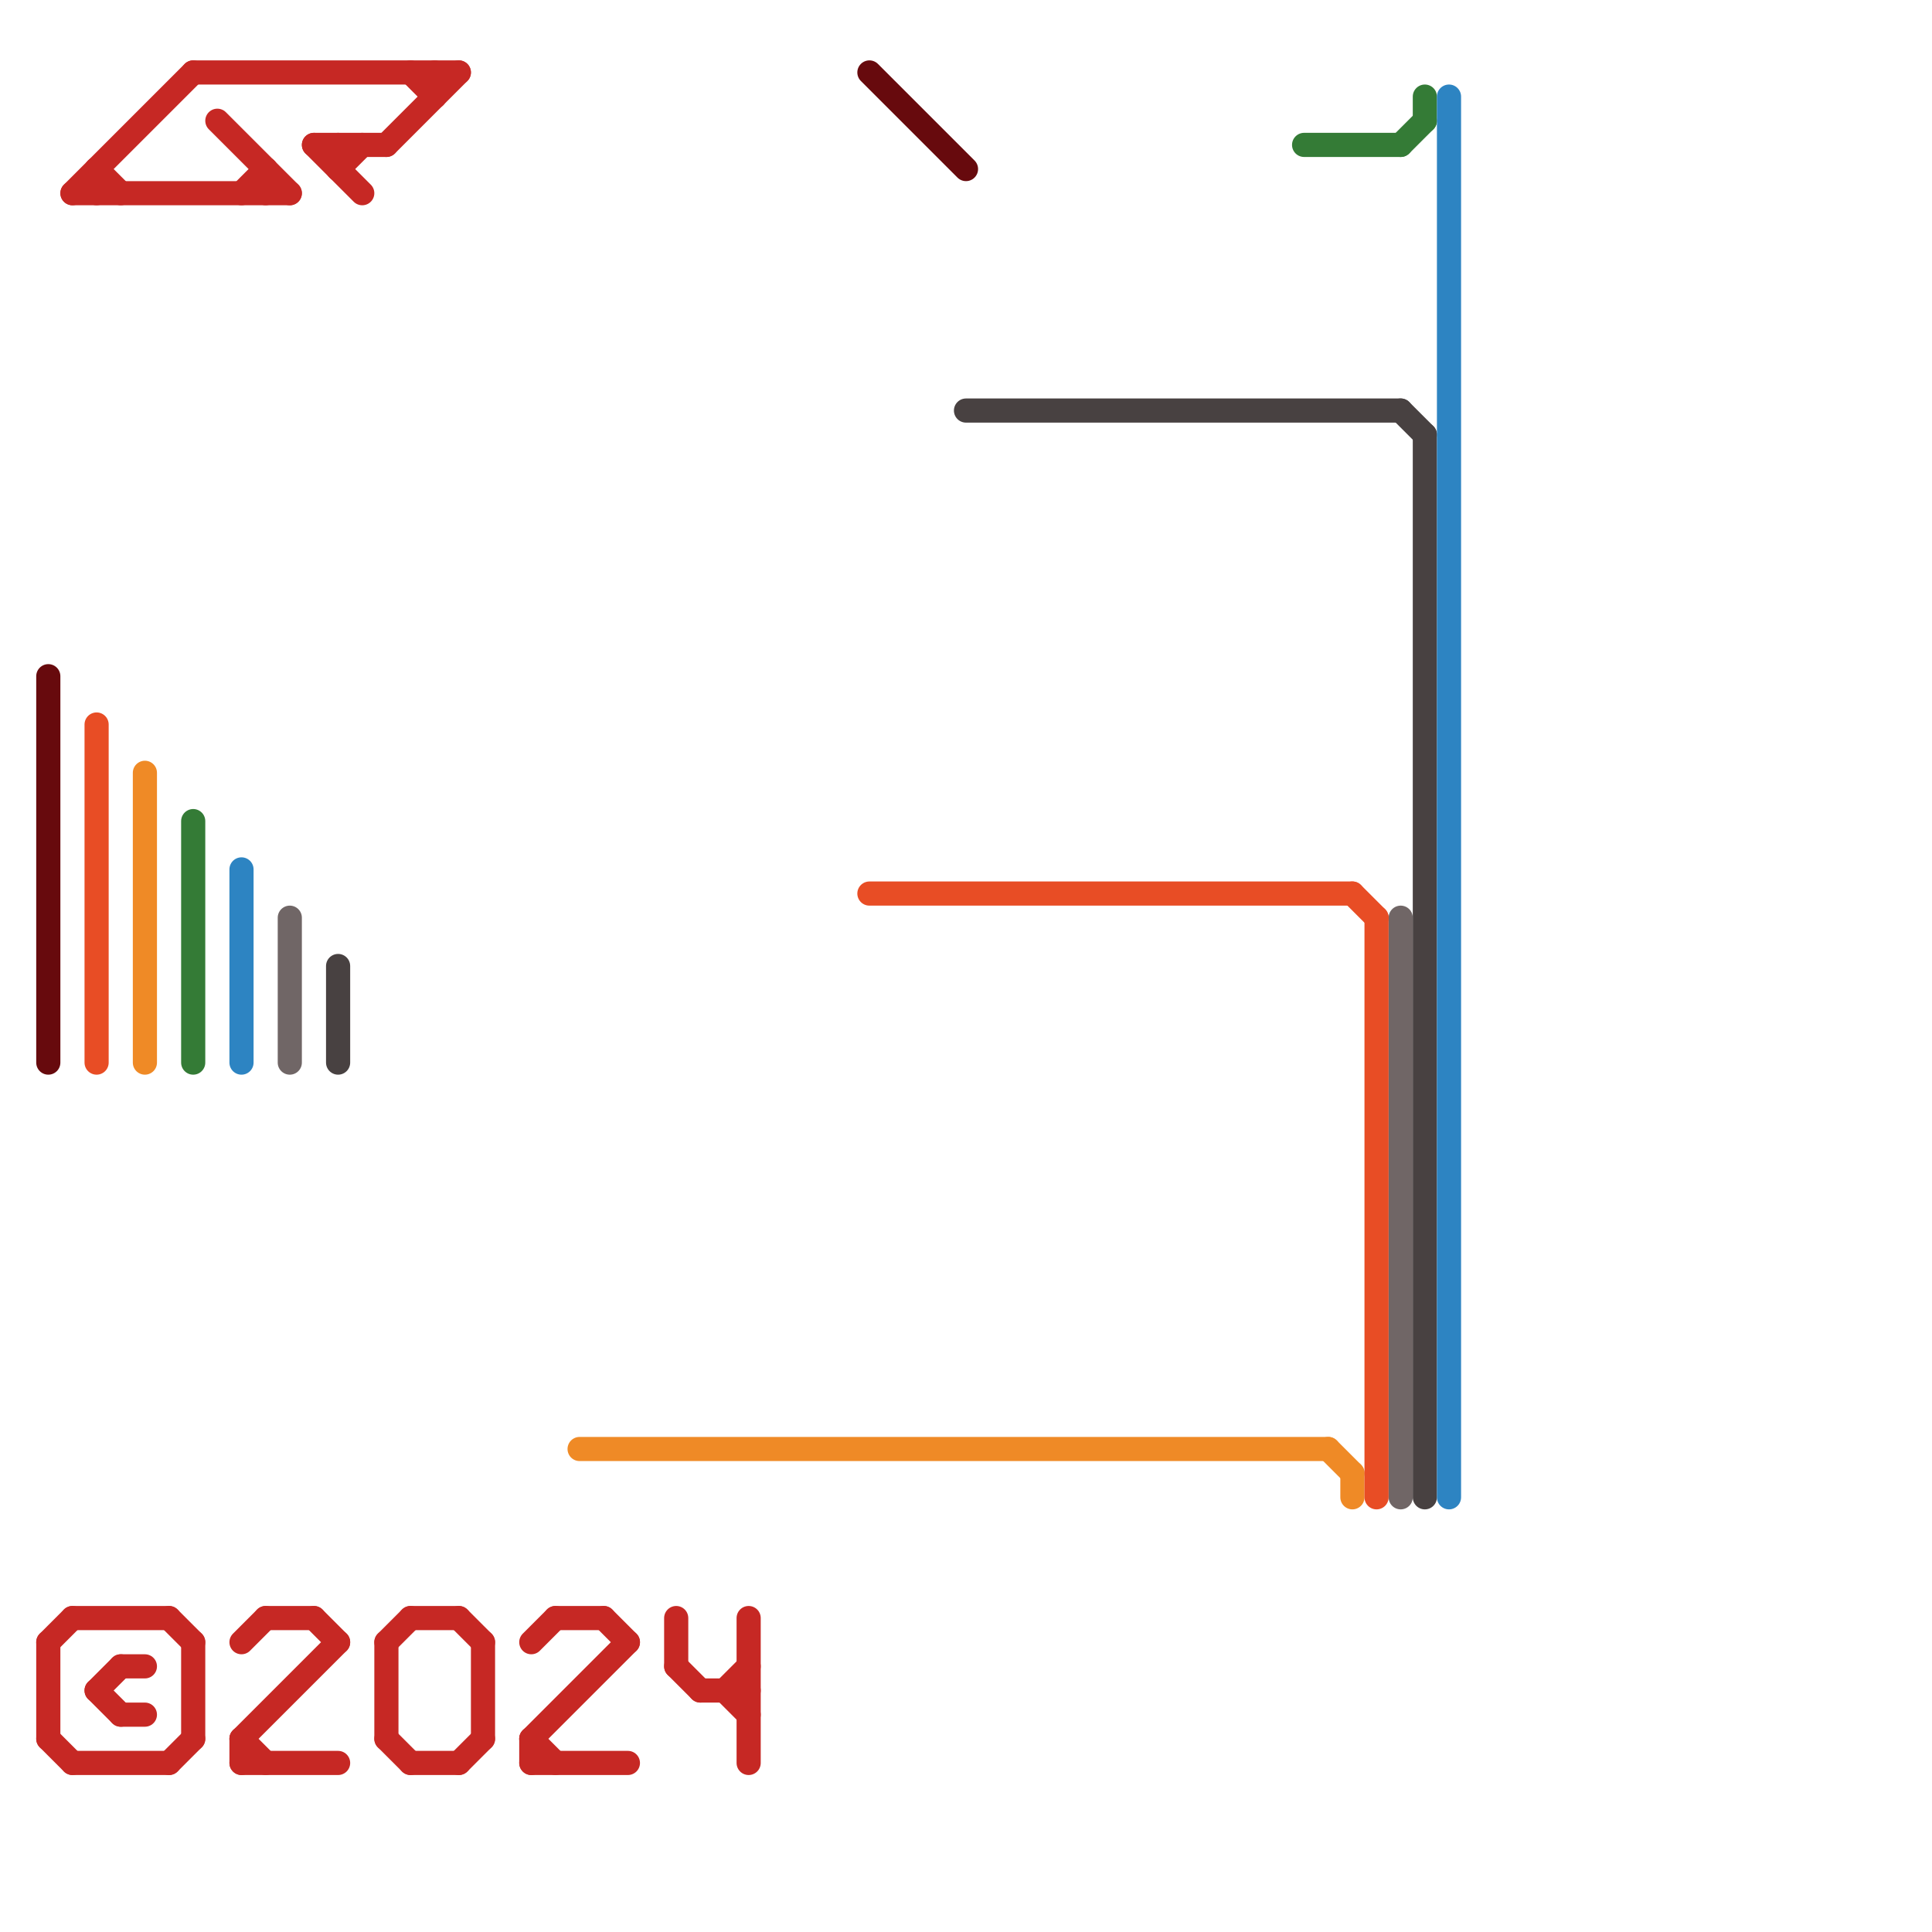 
<svg version="1.1" xmlns="http://www.w3.org/2000/svg" viewBox="0 0 80 80">
<style>text { font: 1px Helvetica; font-weight: 600; white-space: pre; dominant-baseline: central; } line { stroke-width: 1; fill: none; stroke-linecap: round; stroke-linejoin: round; } .c0 { stroke: #484141 } .c1 { stroke: #706666 } .c2 { stroke: #c62824 } .c3 { stroke: #347b36 } .c4 { stroke: #2d84c2 } .c5 { stroke: #ef8a26 } .c6 { stroke: #e84d25 } .c7 { stroke: #670a0d }</style><defs><g id="wm-xf"><circle r="1.2" fill="#000"/><circle r="0.9" fill="#fff"/><circle r="0.6" fill="#000"/><circle r="0.3" fill="#fff"/></g><g id="wm"><circle r="0.6" fill="#000"/><circle r="0.3" fill="#fff"/></g></defs><line class="c0" x1="14" y1="40" x2="14" y2="44"/><line class="c0" x1="58" y1="17" x2="59" y2="18"/><line class="c0" x1="59" y1="18" x2="59" y2="62"/><line class="c0" x1="40" y1="17" x2="58" y2="17"/><line class="c1" x1="58" y1="38" x2="58" y2="62"/><line class="c1" x1="12" y1="38" x2="12" y2="44"/><line class="c2" x1="10" y1="73" x2="14" y2="73"/><line class="c2" x1="3" y1="8" x2="12" y2="8"/><line class="c2" x1="13" y1="67" x2="14" y2="68"/><line class="c2" x1="5" y1="71" x2="6" y2="71"/><line class="c2" x1="25" y1="67" x2="26" y2="68"/><line class="c2" x1="7" y1="73" x2="8" y2="72"/><line class="c2" x1="11" y1="7" x2="11" y2="8"/><line class="c2" x1="16" y1="6" x2="19" y2="3"/><line class="c2" x1="2" y1="72" x2="3" y2="73"/><line class="c2" x1="3" y1="67" x2="7" y2="67"/><line class="c2" x1="28" y1="67" x2="28" y2="69"/><line class="c2" x1="16" y1="68" x2="16" y2="72"/><line class="c2" x1="30" y1="70" x2="31" y2="69"/><line class="c2" x1="17" y1="3" x2="18" y2="4"/><line class="c2" x1="10" y1="72" x2="11" y2="73"/><line class="c2" x1="5" y1="69" x2="6" y2="69"/><line class="c2" x1="10" y1="8" x2="11" y2="7"/><line class="c2" x1="23" y1="67" x2="25" y2="67"/><line class="c2" x1="4" y1="7" x2="5" y2="8"/><line class="c2" x1="4" y1="70" x2="5" y2="71"/><line class="c2" x1="16" y1="68" x2="17" y2="67"/><line class="c2" x1="9" y1="5" x2="12" y2="8"/><line class="c2" x1="13" y1="6" x2="15" y2="8"/><line class="c2" x1="31" y1="67" x2="31" y2="73"/><line class="c2" x1="2" y1="68" x2="2" y2="72"/><line class="c2" x1="22" y1="72" x2="23" y2="73"/><line class="c2" x1="3" y1="8" x2="8" y2="3"/><line class="c2" x1="29" y1="70" x2="31" y2="70"/><line class="c2" x1="3" y1="73" x2="7" y2="73"/><line class="c2" x1="13" y1="6" x2="16" y2="6"/><line class="c2" x1="8" y1="68" x2="8" y2="72"/><line class="c2" x1="22" y1="73" x2="26" y2="73"/><line class="c2" x1="22" y1="68" x2="23" y2="67"/><line class="c2" x1="2" y1="68" x2="3" y2="67"/><line class="c2" x1="30" y1="70" x2="31" y2="71"/><line class="c2" x1="19" y1="67" x2="20" y2="68"/><line class="c2" x1="22" y1="72" x2="26" y2="68"/><line class="c2" x1="20" y1="68" x2="20" y2="72"/><line class="c2" x1="28" y1="69" x2="29" y2="70"/><line class="c2" x1="11" y1="67" x2="13" y2="67"/><line class="c2" x1="4" y1="7" x2="4" y2="8"/><line class="c2" x1="10" y1="72" x2="14" y2="68"/><line class="c2" x1="22" y1="72" x2="22" y2="73"/><line class="c2" x1="19" y1="73" x2="20" y2="72"/><line class="c2" x1="17" y1="73" x2="19" y2="73"/><line class="c2" x1="14" y1="7" x2="15" y2="6"/><line class="c2" x1="16" y1="72" x2="17" y2="73"/><line class="c2" x1="10" y1="68" x2="11" y2="67"/><line class="c2" x1="17" y1="67" x2="19" y2="67"/><line class="c2" x1="8" y1="3" x2="19" y2="3"/><line class="c2" x1="10" y1="72" x2="10" y2="73"/><line class="c2" x1="14" y1="6" x2="14" y2="7"/><line class="c2" x1="18" y1="3" x2="18" y2="4"/><line class="c2" x1="7" y1="67" x2="8" y2="68"/><line class="c2" x1="4" y1="70" x2="5" y2="69"/><line class="c3" x1="58" y1="6" x2="59" y2="5"/><line class="c3" x1="54" y1="6" x2="58" y2="6"/><line class="c3" x1="59" y1="4" x2="59" y2="5"/><line class="c3" x1="8" y1="34" x2="8" y2="44"/><line class="c4" x1="60" y1="4" x2="60" y2="62"/><line class="c4" x1="10" y1="36" x2="10" y2="44"/><line class="c5" x1="6" y1="32" x2="6" y2="44"/><line class="c5" x1="56" y1="61" x2="56" y2="62"/><line class="c5" x1="55" y1="60" x2="56" y2="61"/><line class="c5" x1="24" y1="60" x2="55" y2="60"/><line class="c6" x1="4" y1="30" x2="4" y2="44"/><line class="c6" x1="56" y1="37" x2="57" y2="38"/><line class="c6" x1="57" y1="38" x2="57" y2="62"/><line class="c6" x1="36" y1="37" x2="56" y2="37"/><line class="c7" x1="2" y1="28" x2="2" y2="44"/><line class="c7" x1="36" y1="3" x2="40" y2="7"/>
</svg>
